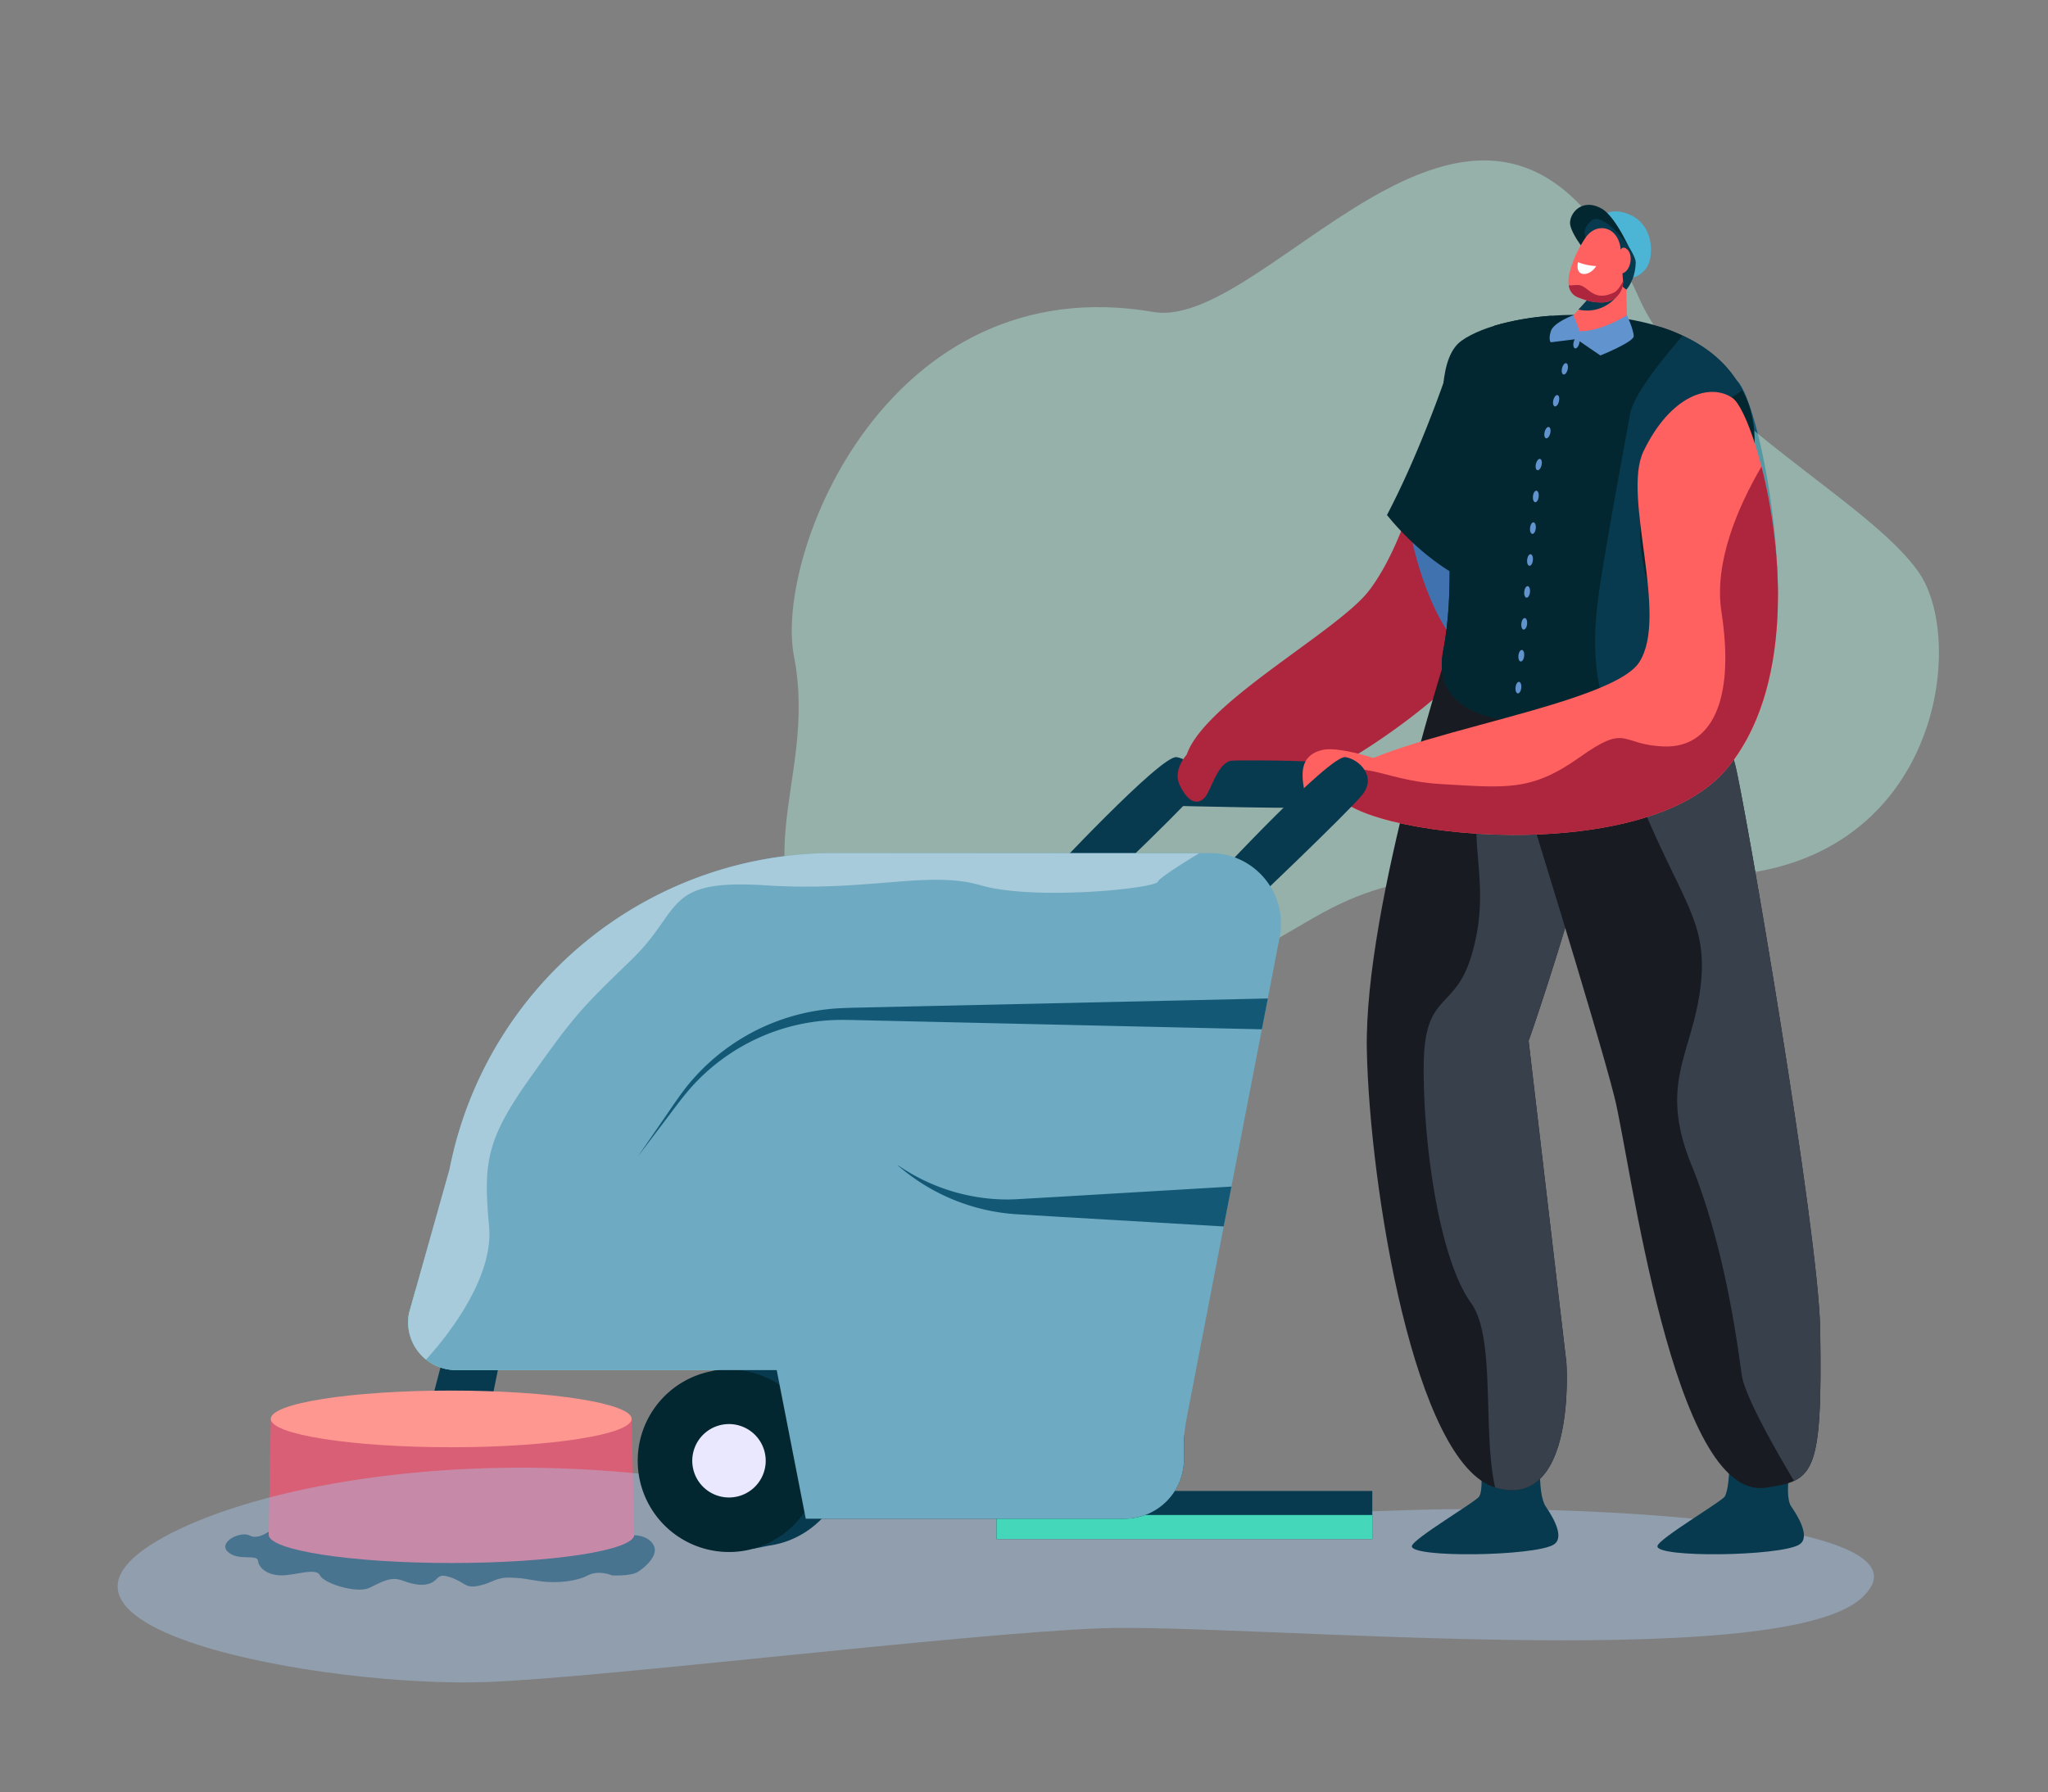<?xml version="1.0" encoding="UTF-8"?>
<svg xmlns="http://www.w3.org/2000/svg" xmlns:xlink="http://www.w3.org/1999/xlink" width="706" height="618" viewBox="0 0 706 618">
  <rect x="0" y="0" width="706" height="618" fill="#808080" stroke="none"/>
  <defs>
    <clipPath id="clip-path">
      <path id="Path_596" data-name="Path 596" d="M0,0H706V618H0Z" transform="translate(4350 275)" fill="#fff"></path>
    </clipPath>
  </defs>
  <g id="Group_20" data-name="Group 20" transform="translate(-4350 -275)">
    <path id="Path_523" data-name="Path 523" d="M154.916,459.722l-5.843,22.372a10.1,10.1,0,1,0,19.671,4.556l5.463-26.928Z" transform="translate(4350 275)" fill="#083a4f"></path>
    <g id="Group_19" data-name="Group 19">
      <path id="Path_520" data-name="Path 520" d="M94.552,526.705s-5.074,4.564-8.375,2.79-11.155,2.286-7.625,5.588,10.149.644,10.4,3.108,3.3,5.006,8.119,5.006,11.922-2.79,13.237,0,12.673,6.347,16.988,4.317,7.351-4.061,11.411-2.543,7.448,2.031,10.069.768,1.889-3.531,6.813-1.766,4.677,3.806,9.5,2.8,5.833-3.046,11.163-2.8,4.563.513,10.14,1.272,12.426,0,16.23-2.031,8.375,0,8.375,0,6.362.344,8.886-1.218,7.06-5.633,5.569-8.926-6.089-4.573-12.179-3.3S94.552,526.705,94.552,526.705Z" transform="translate(4350 275)" fill="#083a4f"></path>
      <path id="Path_521" data-name="Path 521" d="M93.343,489.422l124.433-.177.883,39.914c0,5.394-28.24,9.773-63.02,9.773s-63.019-4.414-63.019-9.773Z" transform="translate(4350 275)" fill="#d95f76"></path>
      <path id="Path_522" data-name="Path 522" d="M93.343,489.245c0,5.394,27.842,9.773,62.2,9.773s62.2-4.414,62.2-9.773-27.852-9.773-62.2-9.773S93.343,483.807,93.343,489.245Z" transform="translate(4350 275)" fill="#ff9791"></path>
      <g id="Mask_Group_1" data-name="Mask Group 1" clip-path="url(#clip-path)">
        <path id="Path_484" data-name="Path 484" d="M218.047,507.9c-67.836-6.456-128,5.069-158.546,20.5-64.908,32.79,53.274,53.759,108.894,51.556,40.585-1.607,162.81-16.6,210.679-18.5s233.5,15.894,262.6-10.4-95.82-32.774-160.557-30.21S285.882,514.354,218.047,507.9Z" transform="translate(4350 275)" fill="#aacbf2" opacity="0.4"></path>
        <path id="Path_489" data-name="Path 489" d="M532.873,519.474c-3.151-4.538-1.977-20.994-.742-27.792H508.419s4.024,20.2,1.482,24.34c-1.1,1.766-22.945,14.629-23.192,17.084-.468,4.1,41.813,3.531,48.8-.468C539.165,530.536,536.314,524.462,532.873,519.474Z" transform="translate(4350 275)" fill="#083a4f"></path>
        <path id="Path_490" data-name="Path 490" d="M617.513,519.474c-3.142-4.538.989-20.994,2.224-27.792h-23.7s1.059,20.2-1.482,24.34c-1.112,1.766-22.946,14.629-23.193,17.084-.476,4.1,41.813,3.531,48.8-.468C623.814,530.536,620.964,524.462,617.513,519.474Z" transform="translate(4350 275)" fill="#083a4f"></path>
        <path id="Path_501" data-name="Path 501" d="M584.225,158.032s-10.59,26.177,8.958,42.166c.114-6.127.723-11.151,2.073-14.206,2.136-4.82,5.419-11.733,7.537-19.581Z" transform="translate(4350 275)" fill="#083a4f"></path>
        <path id="Path_503" data-name="Path 503" d="M612.651,196.2l-38.76,16.3s23.36,7.469,38.671,2.922A157.015,157.015,0,0,0,612.651,196.2Z" transform="translate(4350 275)" fill="#3f72af"></path>
        <path id="Path_504" data-name="Path 504" d="M612.889,205.009c-.053-32.939-11.164-71.211-16.476-74.857-7.749-5.3-20.527,6.056-29.882,25.514-5.092,10.6-2.647,36.5-1.615,54.843,5.948,2.587,14.208,2.755,27.746.636A73.033,73.033,0,0,0,612.889,205.009Z" transform="translate(4350 275)" fill="#083a4f"></path>
        <path id="Path_505" data-name="Path 505" d="M612.889,205.009c-.053-32.939-9.076-70.372-14.389-74.009a19.124,19.124,0,0,0-5.512-2.1c-2.409,4.909-4.968,11.777-3.583,16.845,2.392,8.829,6.372,8.061,2.877,21.189s-6.786,8.6-4.112,24.534c2.065,12.281,4.351,15.009,5.3,19.547A72.57,72.57,0,0,0,612.889,205.009Z" transform="translate(4350 275)" fill="#135976"></path>
        <path id="Path_518" data-name="Path 518" d="M473.066,514.089H343.532v16.6H473.066Z" transform="translate(4350 275)" fill="#083a4f"></path>
        <path id="Path_519" data-name="Path 519" d="M473.066,522.379H343.532v8.3H473.066Z" transform="translate(4350 275)" fill="#44d7ba"></path>
        <path id="Path_525" data-name="Path 525" d="M277.768,523.659H387.657a20.477,20.477,0,0,0,20.474-20.429v-4.415c0-1.333.062-2.648.168-4H268.026Z" transform="translate(4350 275)" fill="#083a4f"></path>
        <path id="Path_527" data-name="Path 527" d="M235.408,445.005h-92.23l-2.171,7.707a16.515,16.515,0,0,0,16.2,19.7H267.752l-.777-2.993a32.654,32.654,0,0,0-31.567-24.411Z" transform="translate(4350 275)" fill="#7feed8"></path>
        <path id="Path_528" data-name="Path 528" d="M245.645,474.1l-.3-1.324,8.155-1.633c.6-.133,1.209-.256,1.826-.362l.247-.044a31.474,31.474,0,0,1,12.938,61.535h-.071a31.169,31.169,0,0,1-3.424.679l-5.383,1.069-.168-.768H258.7A31.468,31.468,0,0,1,245.645,474.1Z" transform="translate(4350 275)" fill="#083a4f"></path>
        <path id="Path_529" data-name="Path 529" d="M274.842,524.563a31.467,31.467,0,1,0-44.413,2.663A31.483,31.483,0,0,0,274.842,524.563Z" transform="translate(4350 275)" fill="#032730"></path>
        <path id="Path_530" data-name="Path 530" d="M259.285,513.507a12.658,12.658,0,1,0-17.8-1.831A12.665,12.665,0,0,0,259.285,513.507Z" transform="translate(4350 275)" fill="#eae8ff"></path>
        <path id="Path_485" data-name="Path 485" d="M661.532,197.463c-17.084-24.906-77.05-54.074-95.918-93.383-50.725-115.019-127.133,10.465-167.985,3.48-91.523-15.649-130.794,83.352-123.93,118.7,8.862,45.629-23.261,74.964,19.762,118.748S421.13,334.605,453.2,316.26s52.393-14.606,133.35-14.161S678.616,222.37,661.532,197.463Z" transform="translate(4350 275)" fill="#b7f7ea" opacity="0.4"></path>
        <path id="Path_486" data-name="Path 486" d="M535.75,142.415l-25.213-22.257a6.009,6.009,0,0,0-9.708,2.587C495.163,139.6,488.042,182.505,472,203.57c-12.4,16.307-72.215,46.491-62.508,64.669,15.223,28.411,83.944-23.431,93.333-35.649Z" transform="translate(4350 275)" fill="#ad263d"></path>
        <path id="Path_487" data-name="Path 487" d="M486.065,182.973s5.012,29.258,19.353,42.466c2.886-7.9,7.8-21.357,12.849-35.156Z" transform="translate(4350 275)" fill="#3f72af"></path>
        <path id="Path_488" data-name="Path 488" d="M510.537,120.158a6.009,6.009,0,0,0-9.708,2.587c-4.1,12.183-12.355,35.1-22.7,54.825,4.995,6.268,18.533,20.906,36.05,26,12.858-26.282,21.542-61.155,21.542-61.155Z" transform="translate(4350 275)" fill="#032730"></path>
        <path id="Path_491" data-name="Path 491" d="M500.538,219.629s-30.385,92.435-29.352,142.485c.962,47.012,16.4,142.775,44.4,150.827s24.393-43.128,24.393-43.128L526.96,358.927S569.32,238.275,552.711,226.5,500.538,219.629,500.538,219.629Z" transform="translate(4350 275)" fill="#181c22"></path>
        <path id="Path_492" data-name="Path 492" d="M552.711,226.48a36.541,36.541,0,0,0-11.384-5.12c-11.27,18.2-32.414,53.66-32.414,63.565,0,13.473,3.892,26.283-1.765,44.9s-15.885,12.262-16.335,36.4,4.571,66.814,16.335,83.112c8.56,11.866,3.847,44.09,8.278,63.566l.15.053c28,8.051,24.392-43.128,24.392-43.128L526.951,358.944S569.364,238.284,552.711,226.48Z" transform="translate(4350 275)" fill="#38404c"></path>
        <path id="Path_493" data-name="Path 493" d="M585.364,236.863s10.025,15.891,12.778,26.812c3.53,13.808,28.761,161.086,29.308,194.564.83,50.623-2.127,52.274-18.824,54.737-31.9,4.653-46.56-112.855-52.067-134.644C550.514,354.274,523.668,268.2,523.668,268.2Z" transform="translate(4350 275)" fill="#181c22"></path>
        <path id="Path_494" data-name="Path 494" d="M627.468,458.2c-.547-33.478-25.822-180.756-29.308-194.564-2.754-10.9-12.779-26.813-12.779-26.813l-29.466,3.911a89.432,89.432,0,0,0,5.683,25.6c16.238,43.146,27.357,49.352,24.71,73.154s-14.782,33.628-3.257,62.082,15.771,61.05,17.359,72.395c.98,7.063,10.723,24.4,18,36.6C626.515,506.867,628.077,496.661,627.468,458.2Z" transform="translate(4350 275)" fill="#38404c"></path>
        <path id="Path_495" data-name="Path 495" d="M597.913,252.251c-4-17.887-9.637-50.517-2.648-66.259,6.178-13.984,22-45.546-8.631-66.505-23.165-15.856-67.837-12.572-82.716-2.066-15.479,10.868,1.535,65.6-6.39,106.958-5.136,26.812,32.6,24.641,33.394,24.72C532.987,249.2,583,265.388,597.913,252.251Z" transform="translate(4350 275)" fill="#032730"></path>
        <path id="Path_496" data-name="Path 496" d="M404.725,262.669s57.442-2.022,60.636,2.313c2.824,3.822,2.983,12.448-5.048,13.287s-56.991-.451-56.991-.451Z" transform="translate(4350 275)" fill="#083a4f"></path>
        <path id="Path_497" data-name="Path 497" d="M586.326,119.284a55.322,55.322,0,0,0-13.856-6.516c-6.927,7.354-19,33.937-19,33.937l-25.592-5.076c-2.5-13.861,3.909-27.157,7.139-32.772a93.369,93.369,0,0,0-19.83,3.435c-5.974,11.309-13.475,35.04-17.288,47.674,1.333,20.094,3.53,43.878-.4,64.378-5.136,26.812,32.6,24.64,33.394,24.72,2.091.15,52.067,16.341,67.017,3.205-2.392-10.709-5.375-26.689-5.886-41.177-12.964-5.942-23.987-9.588-23.987-9.588C554.988,152.735,579.31,125.835,586.326,119.284Z" transform="translate(4350 275)" fill="#032730"></path>
        <ellipse id="Ellipse_15" data-name="Ellipse 15" cx="1" cy="2" rx="1" ry="2" transform="matrix(0.972, 0.234, -0.234, 0.972, 4888.936, 400.002)" fill="#6193cf"></ellipse>
        <ellipse id="Ellipse_16" data-name="Ellipse 16" cx="1" cy="2" rx="1" ry="2" transform="matrix(0.972, 0.234, -0.234, 0.972, 4885.936, 411.002)" fill="#6193cf"></ellipse>
        <ellipse id="Ellipse_17" data-name="Ellipse 17" cx="1" cy="2" rx="1" ry="2" transform="matrix(0.972, 0.234, -0.234, 0.972, 4882.936, 422.002)" fill="#6193cf"></ellipse>
        <ellipse id="Ellipse_18" data-name="Ellipse 18" cx="1" cy="2" rx="1" ry="2" transform="matrix(0.972, 0.234, -0.234, 0.972, 4879.936, 433.002)" fill="#6193cf"></ellipse>
        <ellipse id="Ellipse_19" data-name="Ellipse 19" cx="1" cy="2" rx="1" ry="2" transform="matrix(0.994, 0.109, -0.109, 0.994, 4878.662, 444.082)" fill="#6193cf"></ellipse>
        <ellipse id="Ellipse_20" data-name="Ellipse 20" cx="1" cy="2" rx="1" ry="2" transform="matrix(0.994, 0.109, -0.109, 0.994, 4877.662, 455)" fill="#6193cf"></ellipse>
        <ellipse id="Ellipse_21" data-name="Ellipse 21" cx="1" cy="2" rx="1" ry="2" transform="matrix(0.994, 0.109, -0.109, 0.994, 4876.662, 466)" fill="#6193cf"></ellipse>
        <ellipse id="Ellipse_22" data-name="Ellipse 22" cx="1" cy="2" rx="1" ry="2" transform="matrix(0.994, 0.109, -0.109, 0.994, 4875.662, 477)" fill="#6193cf"></ellipse>
        <ellipse id="Ellipse_23" data-name="Ellipse 23" cx="1" cy="2" rx="1" ry="2" transform="matrix(0.994, 0.109, -0.109, 0.994, 4874.662, 488)" fill="#6193cf"></ellipse>
        <ellipse id="Ellipse_24" data-name="Ellipse 24" cx="1" cy="2" rx="1" ry="2" transform="matrix(0.994, 0.109, -0.109, 0.994, 4873.662, 499)" fill="#6193cf"></ellipse>
        <ellipse id="Ellipse_25" data-name="Ellipse 25" cx="1" cy="2" rx="1" ry="2" transform="matrix(0.994, 0.109, -0.109, 0.994, 4872.662, 510)" fill="#6193cf"></ellipse>
        <ellipse id="Ellipse_26" data-name="Ellipse 26" cx="1" cy="2" rx="1" ry="2" transform="matrix(0.972, 0.234, -0.234, 0.972, 4892.936, 391.002)" fill="#6193cf"></ellipse>
        <path id="Path_498" data-name="Path 498" d="M480.487,263.693s-17.879-6.745-24.71-5.094-7.607,6.851-6.089,14.125,6.6,5.3,12.046,4.415S480.487,263.693,480.487,263.693Z" transform="translate(4350 275)" fill="#ff6161"></path>
        <path id="Path_499" data-name="Path 499" d="M568.04,201.487c-13.052-48.752,25.444-60.436,32.46-66.987-6-12.5-18.259-17.732-20.431-18.748-5.931,6.79-16.909,20.094-18.127,27-1.685,9.517-6.733,36.083-10.113,57.43s-2.092,31.633,1.641,44.946a90.3,90.3,0,0,0,3.8,10.082c15.2,2.729,32.794,3.947,40.648-2.975-2.392-10.709-5.375-26.689-5.886-41.176C579.063,205.133,568.04,201.487,568.04,201.487Z" transform="translate(4350 275)" fill="#083a4f"></path>
        <path id="Path_500" data-name="Path 500" d="M597.242,137.232c8.825,6.057,31.5,88.445-2.259,128.173-30.5,35.889-137.476,21.754-134.687,5.88s93.81-26.265,104.744-42.862c10.457-15.892-5.966-57.236,1.491-72.757C575.886,136.208,589.52,131.917,597.242,137.232Z" transform="translate(4350 275)" fill="#ff6161"></path>
        <path id="Path_502" data-name="Path 502" d="M594.983,265.4c23.413-27.562,19.68-75.643,12.249-104.539-8.128,13.9-16.441,33.028-13.8,50.147,4.862,31.473-3.989,46.791-19.539,46.376s-12.54-8.219-29.255,3.664-25.248,10.594-47.611,9.323-29.413-11.018-36.729.883C457.507,287.159,564.484,301.294,594.983,265.4Z" transform="translate(4350 275)" fill="#ad263d"></path>
        <path id="Path_506" data-name="Path 506" d="M548.228,80.076s2.648-8.687,10.8-6.966c11.569,2.437,11.525,15.838,8.216,19.7-4.633,5.4-8.278,2.366-11.526-1.051S548.228,80.076,548.228,80.076Z" transform="translate(4350 275)" fill="#4cb4d4"></path>
        <path id="Path_507" data-name="Path 507" d="M562.86,88.119s-5.454-13.075-10.6-16.112c-7.06-4.079-11.472,1.854-10.987,5.394s6.513,11.636,8.631,12.36S562.86,88.119,562.86,88.119Z" transform="translate(4350 275)" fill="#032730"></path>
        <path id="Path_508" data-name="Path 508" d="M560.512,92.957l.442,21.136c-.821,2.7-17.65,5.588-20.8.882-.882-1.386.23-3.849,2.277-6.277l11.79-13.039Z" transform="translate(4350 275)" fill="#ff6161"></path>
        <path id="Path_509" data-name="Path 509" d="M551.82,98.272c3.124.415,7.413.883,7.413.883a13.445,13.445,0,0,1-7,6.886,12.844,12.844,0,0,1-8.084.689Z" transform="translate(4350 275)" fill="#083a4f"></path>
        <path id="Path_510" data-name="Path 510" d="M546.666,81.912s-1.765-2.719,2.1-5.942,15.25,10.5,15.109,14.638c-.2,6.18-3.221,9.252-3.221,9.252S545.766,88.958,546.666,81.912Z" transform="translate(4350 275)" fill="#083a4f"></path>
        <path id="Path_511" data-name="Path 511" d="M558.633,85.453l.882,11.662a7.159,7.159,0,0,1-6.98,7.143c-3.1.07-4.978-.389-8.587-1.766-3-1.139-3.857-4.5-2.859-8.564a39.209,39.209,0,0,1,5.559-12.06C550.258,76.633,557.53,77.86,558.633,85.453Z" transform="translate(4350 275)" fill="#ff6161"></path>
        <path id="Path_512" data-name="Path 512" d="M550.231,91.739A19.12,19.12,0,0,1,544,90.406s-.68,2.34.556,3.531S548.678,94.352,550.231,91.739Z" transform="translate(4350 275)" fill="#fff"></path>
        <path id="Path_513" data-name="Path 513" d="M544,98.272c3.627.159,4.968,6.056,12.355,2.6,1.377-.644,2.533-2.719,3.168-3.972v.256a7.159,7.159,0,0,1-6.981,7.142c-3.1.07-4.977-.389-8.586-1.766a5,5,0,0,1-3.16-4.22C541.4,98.563,542.889,98.219,544,98.272Z" transform="translate(4350 275)" fill="#ad263d"></path>
        <path id="Path_514" data-name="Path 514" d="M557.283,89.752A9.9,9.9,0,0,0,558,87.7c.327-1.342,1.139-3.258,2.886-1.766,2.542,2.145.971,8.678-2.48,8.4C555.844,94.114,556.479,91.4,557.283,89.752Z" transform="translate(4350 275)" fill="#ff6161"></path>
        <path id="Path_515" data-name="Path 515" d="M544.583,114.225l-2.153-5.562s-6.919,2.507-7.828,5.562,0,3.8,0,3.8l8.825-1.1,8.278,5.641s11.384-4.617,11.473-6.6-2.313-7.292-2.313-7.292S552.34,114.225,544.583,114.225Z" transform="translate(4350 275)" fill="#6193cf"></path>
        <path id="Path_516" data-name="Path 516" d="M419.286,302.327s39.192-42.069,44.513-41.265c4.7.706,10.908,6.7,5.825,12.978s-40.6,39.993-40.6,39.993Z" transform="translate(4350 275)" fill="#083a4f"></path>
        <path id="Path_517" data-name="Path 517" d="M361.076,302.327s39.192-42.069,44.514-41.265c4.694.706,10.907,6.7,5.824,12.978s-40.6,39.993-40.6,39.993Z" transform="translate(4350 275)" fill="#083a4f"></path>
        <path id="Path_524" data-name="Path 524" d="M417.239,294.143H287.361A134.93,134.93,0,0,0,154.986,403.1l-13.97,49.616a16.514,16.514,0,0,0,16.2,19.7H267.752l10.016,51.25H387.657a20.477,20.477,0,0,0,20.474-20.429v-4.415a50,50,0,0,1,.883-9.526L441.1,323.312a24.341,24.341,0,0,0-23.862-29.169Z" transform="translate(4350 275)" fill="#6eaac2"></path>
        <path id="Path_526" data-name="Path 526" d="M287.361,294.143A134.93,134.93,0,0,0,154.986,403.1l-13.97,49.616a16.5,16.5,0,0,0,5.851,16.086c5.348-5.836,23.475-27.13,21.736-45.908-2.021-21.992-1.015-29.912,14.208-51.33s17.1-23.44,34.93-40.691,10.722-27.907,46.225-25.6,56.074-5.3,74.192,0,60.38,1.138,61.069-1.334c.273-1.006,6.645-5.164,14.12-9.711Z" transform="translate(4350 275)" fill="#a7cbda"></path>
        <path id="Path_531" data-name="Path 531" d="M219.85,398.832l8.348-12.14c2.815-4.034,5.472-8.157,8.552-12.068A72.35,72.35,0,0,1,288.535,347.7c2.55-.159,5.012-.221,7.457-.265l7.369-.168,14.738-.336,118.969-2.648L435,354.91l-116.9-2.649-14.738-.336-7.369-.167c-2.471-.062-4.924-.115-7.281-.071a69.147,69.147,0,0,0-27.851,6.471,69.987,69.987,0,0,0-23.087,17.322c-3.177,3.673-6.045,7.7-9.028,11.6Z" transform="translate(4350 275)" fill="#135976"></path>
        <path id="Path_532" data-name="Path 532" d="M309.618,401.825a66.731,66.731,0,0,0,26.528,10.8,64.285,64.285,0,0,0,14.12.883l14.561-.839,59.7-3.531-2.683,13.755-57.053-3.347-14.632-.882a69.1,69.1,0,0,1-40.6-16.775Z" transform="translate(4350 275)" fill="#135976"></path>
        <path id="Path_533" data-name="Path 533" d="M410.929,258.334s-7.316,6.03-4.183,12.5,6.468,6.577,8.657,4.052,4.28-11.927,9.222-12.651,4.571-5.394-1.712-5.765S413.109,256.03,410.929,258.334Z" transform="translate(4350 275)" fill="#ad263d"></path>
      </g>
    </g>
  </g>
</svg>
